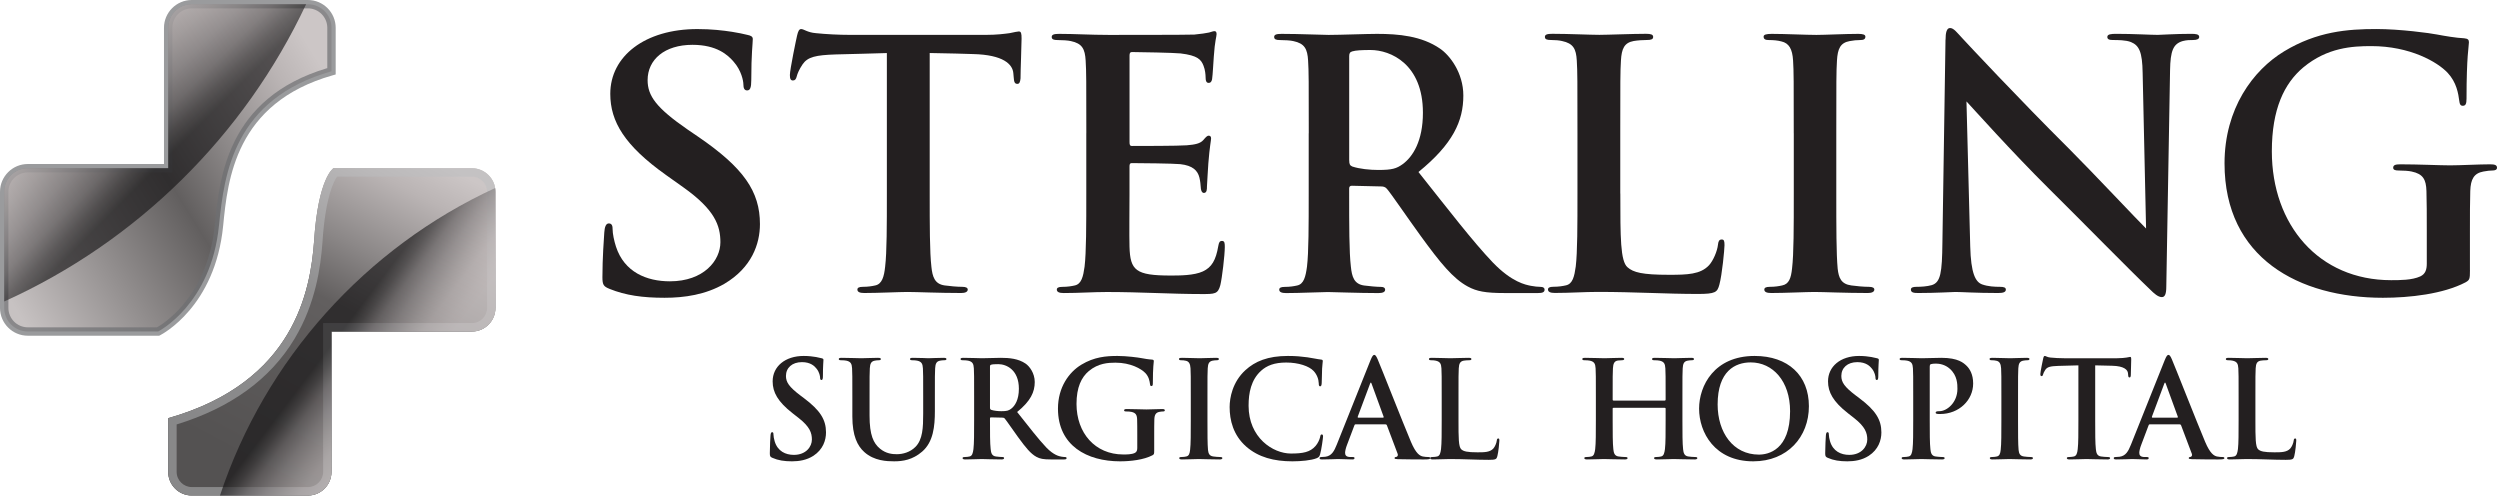 <svg width="744" height="148" viewBox="0 0 744 148" fill="none" xmlns="http://www.w3.org/2000/svg">
<g clip-path="url(#clip0_3482_8470)">
<path d="M181.41 85.969C179.61 85.259 179.28 84.749 179.28 82.499C179.28 76.889 179.73 70.769 179.84 69.139C179.95 67.609 180.29 66.489 181.19 66.489C182.2 66.489 182.31 67.409 182.31 68.219C182.31 69.549 182.76 71.689 183.32 73.419C185.79 80.969 192.41 83.719 199.36 83.719C209.46 83.719 214.39 77.499 214.39 72.089C214.39 67.089 212.71 62.399 203.39 55.769L198.23 52.099C185.89 43.329 181.62 36.189 181.62 27.929C181.62 16.709 191.94 8.649 207.54 8.649C211.8 8.649 215.17 9.059 217.86 9.469C219.77 9.779 221.23 10.079 222.46 10.389C223.47 10.589 224.03 10.899 224.03 11.609C224.03 12.939 223.58 15.889 223.58 23.849C223.58 26.089 223.24 26.909 222.35 26.909C221.56 26.909 221.23 26.299 221.23 25.069C221.23 24.149 220.67 20.989 218.31 18.339C216.63 16.399 213.37 13.339 206.08 13.339C197.78 13.339 192.73 17.729 192.73 23.849C192.73 28.539 195.31 32.109 204.62 38.539L207.76 40.679C221.34 49.959 226.16 56.999 226.16 66.689C226.16 72.609 223.69 79.649 215.61 84.439C210 87.699 203.72 88.619 197.77 88.619C191.26 88.619 186.21 87.909 181.39 85.969H181.41Z" fill="#231F20"/>
<path d="M276.68 57.609C276.68 66.989 276.68 75.049 277.19 79.439C277.5 82.299 278.11 84.539 281.17 84.949C282.6 85.149 284.84 85.359 286.37 85.359C287.49 85.359 288 85.669 288 86.179C288 86.889 287.18 87.199 286.06 87.199C279.33 87.199 272.9 86.889 270.05 86.889C267.7 86.889 261.28 87.199 257.2 87.199C255.87 87.199 255.16 86.889 255.16 86.179C255.16 85.669 255.57 85.359 256.79 85.359C258.32 85.359 259.54 85.159 260.46 84.949C262.5 84.539 263.11 82.299 263.42 79.339C263.93 75.059 263.93 66.999 263.93 57.609V15.789C260.05 15.889 253.73 16.099 248.73 16.199C242.81 16.399 240.37 16.909 238.84 19.159C237.82 20.689 237.31 21.909 237.11 22.729C236.91 23.549 236.6 23.949 235.99 23.949C235.28 23.949 235.07 23.439 235.07 22.319C235.07 20.689 237.01 11.409 237.21 10.589C237.52 9.259 237.82 8.649 238.43 8.649C239.25 8.649 240.27 9.669 242.82 9.869C245.78 10.179 249.65 10.379 253.02 10.379H293.41C296.67 10.379 298.92 10.069 300.45 9.869C301.98 9.559 302.8 9.359 303.2 9.359C303.91 9.359 304.02 9.969 304.02 11.499C304.02 13.639 303.71 20.679 303.71 23.329C303.61 24.349 303.4 24.959 302.79 24.959C301.97 24.959 301.77 24.449 301.67 22.919C301.67 22.609 301.57 22.099 301.57 21.799C301.37 19.149 298.61 16.289 289.53 16.089C286.88 15.989 282.7 15.889 276.68 15.779V57.599V57.609Z" fill="#231F20"/>
<path d="M323.29 39.66C323.29 24.16 323.29 21.299 323.09 18.04C322.89 14.569 322.07 12.94 318.7 12.229C317.88 12.03 316.15 11.919 314.72 11.919C313.6 11.919 312.99 11.72 312.99 10.999C312.99 10.28 313.7 10.079 315.23 10.079C319.92 10.079 324.61 10.389 329.92 10.389C333.18 10.389 353.48 10.389 355.42 10.29C357.36 10.089 358.99 9.88 359.81 9.68C360.32 9.58 360.93 9.27 361.44 9.27C361.95 9.27 362.05 9.68 362.05 10.19C362.05 10.899 361.54 12.13 361.23 16.82C361.13 17.84 360.92 22.329 360.72 23.549C360.62 24.059 360.41 24.669 359.7 24.669C358.99 24.669 358.78 24.059 358.78 22.829C358.78 22.419 358.68 20.79 358.17 19.57C357.46 17.73 356.44 16.509 351.34 15.899C349.61 15.7 338.9 15.489 336.86 15.489C336.35 15.489 336.15 15.8 336.15 16.509V42.319C336.15 43.029 336.25 43.44 336.86 43.44C339.1 43.44 350.83 43.44 353.18 43.239C355.63 43.039 357.16 42.73 358.08 41.709C358.79 40.889 359.2 40.38 359.71 40.38C360.12 40.38 360.42 40.58 360.42 41.2C360.42 41.819 360.01 43.44 359.6 48.65C359.5 50.69 359.19 54.77 359.19 55.48C359.19 56.3 359.19 57.419 358.27 57.419C357.56 57.419 357.35 56.3 357.35 55.789C357.25 54.77 357.25 54.16 356.94 52.83C356.43 50.789 355 49.26 351.23 48.849C349.29 48.65 339.19 48.539 336.75 48.539C336.24 48.539 336.14 48.95 336.14 49.559V57.62C336.14 61.09 336.04 70.469 336.14 73.43C336.34 80.469 337.98 81.999 348.38 81.999C351.03 81.999 355.32 81.999 357.97 80.779C360.62 79.559 361.85 77.409 362.56 73.23C362.76 72.109 362.97 71.7 363.68 71.7C364.5 71.7 364.5 72.519 364.5 73.54C364.5 75.889 363.68 82.82 363.17 84.859C362.46 87.51 361.54 87.51 357.66 87.51C348.58 87.51 339.6 86.9 329.4 86.9C325.32 86.9 321.14 87.21 316.55 87.21C315.22 87.21 314.51 86.9 314.51 86.189C314.51 85.68 314.92 85.37 316.14 85.37C317.67 85.37 318.89 85.169 319.81 84.96C321.85 84.549 322.36 82.309 322.77 79.35C323.28 75.07 323.28 67.01 323.28 57.62V39.669L323.29 39.66Z" fill="#231F20"/>
<path d="M389.49 39.66C389.49 24.16 389.49 21.3 389.29 18.04C389.09 14.57 388.27 12.94 384.9 12.23C384.08 12.03 382.35 11.92 380.92 11.92C379.8 11.92 379.19 11.72 379.19 11C379.19 10.28 379.9 10.08 381.43 10.08C386.84 10.08 393.26 10.39 395.4 10.39C398.87 10.39 406.62 10.08 409.78 10.08C416.21 10.08 423.04 10.69 428.55 14.47C431.41 16.41 435.49 21.61 435.49 28.44C435.49 35.99 432.43 42.82 422.13 51.19C431.21 62.61 438.25 71.8 444.27 78.12C449.98 84.04 454.06 84.75 455.59 85.06C456.71 85.26 457.63 85.37 458.45 85.37C459.27 85.37 459.67 85.68 459.67 86.19C459.67 87.01 458.96 87.21 457.73 87.21H447.73C442.02 87.21 439.47 86.7 436.82 85.27C432.43 82.92 428.56 78.13 422.84 70.27C418.76 64.66 414.07 57.72 412.74 56.19C412.23 55.58 411.62 55.48 410.9 55.48L402.33 55.28C401.82 55.28 401.51 55.48 401.51 56.1V57.53C401.51 67.02 401.51 75.07 402.02 79.36C402.33 82.32 402.94 84.56 406 84.97C407.53 85.17 409.77 85.38 411 85.38C411.82 85.38 412.22 85.69 412.22 86.2C412.22 86.91 411.51 87.22 410.18 87.22C404.26 87.22 396.72 86.91 395.19 86.91C393.25 86.91 386.83 87.22 382.74 87.22C381.41 87.22 380.7 86.91 380.7 86.2C380.7 85.69 381.11 85.38 382.33 85.38C383.86 85.38 385.08 85.18 386 84.97C388.04 84.56 388.55 82.32 388.96 79.36C389.47 75.08 389.47 67.02 389.47 57.63V39.68L389.49 39.66ZM401.53 47.72C401.53 48.84 401.73 49.25 402.45 49.56C404.59 50.27 407.65 50.58 410.2 50.58C414.28 50.58 415.61 50.17 417.44 48.85C420.5 46.61 423.46 41.91 423.46 33.55C423.46 19.07 413.87 14.88 407.85 14.88C405.3 14.88 403.46 14.98 402.44 15.29C401.73 15.49 401.52 15.9 401.52 16.72V47.73L401.53 47.72Z" fill="#231F20"/>
<path d="M482.211 57.61C482.211 70.67 482.211 77.7 484.351 79.54C486.081 81.07 488.741 81.78 496.691 81.78C502.101 81.78 506.071 81.68 508.621 78.92C509.841 77.59 511.071 74.74 511.271 72.8C511.371 71.88 511.581 71.27 512.391 71.27C513.101 71.27 513.211 71.78 513.211 73C513.211 74.12 512.501 81.77 511.681 84.73C511.071 86.97 510.561 87.48 505.251 87.48C495.871 87.48 486.481 86.87 475.571 86.87C471.491 86.87 467.311 87.18 462.721 87.18C461.391 87.18 460.681 86.87 460.681 86.16C460.681 85.65 461.091 85.34 462.311 85.34C463.841 85.34 465.061 85.14 465.981 84.93C468.021 84.52 468.531 82.28 468.941 79.32C469.451 75.04 469.451 66.98 469.451 57.59V39.64C469.451 24.14 469.451 21.28 469.251 18.02C469.051 14.55 468.231 12.92 464.861 12.21C464.041 12.01 462.821 11.9 461.491 11.9C460.371 11.9 459.761 11.7 459.761 10.98C459.761 10.26 460.471 10.06 462.001 10.06C466.791 10.06 473.221 10.37 475.971 10.37C478.421 10.37 485.861 10.06 489.841 10.06C491.271 10.06 491.981 10.26 491.981 10.98C491.981 11.7 491.371 11.9 490.141 11.9C489.021 11.9 487.391 12 486.161 12.21C483.411 12.72 482.591 14.45 482.391 18.02C482.191 21.28 482.191 24.14 482.191 39.64V57.59L482.211 57.61Z" fill="#231F20"/>
<path d="M533.821 39.66C533.821 24.16 533.821 21.3 533.621 18.04C533.421 14.57 532.401 12.84 530.151 12.33C529.031 12.02 527.701 11.92 526.481 11.92C525.461 11.92 524.851 11.72 524.851 10.9C524.851 10.29 525.671 10.08 527.301 10.08C531.181 10.08 537.601 10.39 540.561 10.39C543.111 10.39 549.131 10.08 553.001 10.08C554.331 10.08 555.141 10.28 555.141 10.9C555.141 11.72 554.531 11.92 553.511 11.92C552.491 11.92 551.671 12.02 550.451 12.23C547.701 12.74 546.881 14.47 546.681 18.04C546.481 21.3 546.481 24.16 546.481 39.66V57.61C546.481 67.5 546.481 75.56 546.891 79.95C547.201 82.7 547.911 84.54 550.971 84.95C552.401 85.15 554.641 85.36 556.171 85.36C557.291 85.36 557.801 85.67 557.801 86.18C557.801 86.89 556.981 87.2 555.861 87.2C549.131 87.2 542.701 86.89 539.951 86.89C537.601 86.89 531.181 87.2 527.101 87.2C525.771 87.2 525.061 86.89 525.061 86.18C525.061 85.67 525.471 85.36 526.691 85.36C528.221 85.36 529.441 85.16 530.361 84.95C532.401 84.54 533.011 82.81 533.321 79.85C533.831 75.57 533.831 67.51 533.831 57.61V39.66H533.821Z" fill="#231F20"/>
<path d="M579.001 11.81C579.001 9.77 579.311 8.34 580.331 8.34C581.451 8.34 582.371 9.67 584.101 11.5C585.321 12.83 600.831 29.45 615.721 44.24C622.661 51.18 636.941 66.37 638.671 68.01L637.651 21.7C637.551 15.48 636.631 13.54 634.181 12.52C632.651 11.91 630.201 11.91 628.771 11.91C627.551 11.91 627.141 11.6 627.141 10.99C627.141 10.17 628.261 10.07 629.791 10.07C635.091 10.07 639.991 10.38 642.131 10.38C643.251 10.38 647.131 10.07 652.131 10.07C653.461 10.07 654.481 10.17 654.481 10.99C654.481 11.6 653.871 11.91 652.641 11.91C651.621 11.91 650.801 11.91 649.581 12.22C646.721 13.04 645.911 15.18 645.811 20.89C645.401 42.41 645.101 63.73 644.691 85.26C644.691 87.5 644.281 88.42 643.361 88.42C642.241 88.42 641.011 87.3 639.891 86.18C633.461 80.06 620.411 66.7 609.801 56.19C598.681 45.17 587.051 32.12 585.221 30.18L586.341 73.33C586.541 81.29 587.871 83.94 589.911 84.65C591.641 85.26 593.581 85.36 595.211 85.36C596.331 85.36 596.941 85.56 596.941 86.18C596.941 87 596.021 87.2 594.591 87.2C587.961 87.2 583.881 86.89 581.941 86.89C581.021 86.89 576.231 87.2 570.921 87.2C569.591 87.2 568.681 87.1 568.681 86.18C568.681 85.57 569.291 85.36 570.311 85.36C571.641 85.36 573.471 85.26 574.901 84.85C577.551 84.03 577.961 81.08 578.061 72.2C578.371 50.58 578.771 25.38 578.981 11.81H579.001Z" fill="#231F20"/>
<path d="M735.06 80.36C735.06 83.11 734.96 83.32 733.73 84.03C727.1 87.5 717.101 88.62 709.151 88.62C684.161 88.62 662.021 76.79 662.021 48.63C662.021 32.31 670.491 20.88 679.771 15.27C689.561 9.35 698.641 8.64 707.211 8.64C714.251 8.64 723.22 9.86 725.26 10.27C727.4 10.68 730.97 11.29 733.32 11.39C734.54 11.49 734.75 11.9 734.75 12.61C734.75 13.73 734.04 16.59 734.04 29.34C734.04 30.97 733.73 31.48 732.92 31.48C732.21 31.48 732.001 30.97 731.901 30.15C731.591 27.8 731.08 24.54 728.43 21.68C725.37 18.42 717.21 13.72 705.68 13.72C700.07 13.72 692.62 14.13 685.48 20.04C679.77 24.83 676.1 32.48 676.1 45.03C676.1 66.96 690.08 83.38 711.6 83.38C714.25 83.38 717.821 83.38 720.271 82.26C721.801 81.55 722.211 80.22 722.211 78.49V68.9C722.211 63.8 722.21 59.92 722.11 56.86C722.01 53.39 721.09 51.76 717.72 51.05C716.9 50.85 715.17 50.74 713.74 50.74C712.82 50.74 712.211 50.54 712.211 49.92C712.211 49.1 712.92 48.9 714.35 48.9C719.65 48.9 726.081 49.21 729.141 49.21C732.201 49.21 737.71 48.9 741.07 48.9C742.4 48.9 743.11 49.1 743.11 49.92C743.11 50.53 742.501 50.74 741.781 50.74C740.961 50.74 740.251 50.84 739.031 51.05C736.281 51.56 735.261 53.29 735.151 56.86C735.051 59.92 735.05 64 735.05 69.1V80.32L735.06 80.36Z" fill="#231F20"/>
<path d="M229.86 136.251C229.22 135.971 229.1 135.771 229.1 134.891C229.1 132.691 229.26 130.291 229.3 129.651C229.34 129.051 229.46 128.611 229.78 128.611C230.14 128.611 230.18 128.971 230.18 129.291C230.18 129.811 230.34 130.651 230.54 131.331C231.42 134.291 233.78 135.371 236.26 135.371C239.86 135.371 241.62 132.931 241.62 130.811C241.62 128.851 241.02 127.011 237.7 124.411L235.86 122.971C231.46 119.531 229.94 116.731 229.94 113.491C229.94 109.091 233.62 105.931 239.18 105.931C240.7 105.931 241.9 106.091 242.86 106.251C243.54 106.371 244.06 106.491 244.5 106.611C244.86 106.691 245.06 106.811 245.06 107.091C245.06 107.611 244.9 108.771 244.9 111.891C244.9 112.771 244.78 113.091 244.46 113.091C244.18 113.091 244.06 112.851 244.06 112.371C244.06 112.011 243.86 110.771 243.02 109.731C242.42 108.971 241.26 107.771 238.66 107.771C235.7 107.771 233.9 109.491 233.9 111.891C233.9 113.731 234.82 115.131 238.14 117.651L239.26 118.491C244.1 122.131 245.82 124.891 245.82 128.691C245.82 131.011 244.94 133.771 242.06 135.651C240.06 136.931 237.82 137.291 235.7 137.291C233.38 137.291 231.58 137.011 229.86 136.251Z" fill="#231F20"/>
<path d="M258.779 123.69C258.779 129.49 259.939 131.93 261.899 133.53C263.699 135.01 265.539 135.17 266.899 135.17C268.659 135.17 270.819 134.61 272.419 133.01C274.619 130.81 274.739 127.21 274.739 123.09V118.09C274.739 112.01 274.739 110.89 274.659 109.61C274.579 108.25 274.259 107.61 272.939 107.33C272.619 107.25 271.939 107.21 271.499 107.21C271.059 107.21 270.819 107.13 270.819 106.85C270.819 106.57 271.099 106.49 271.659 106.49C273.699 106.49 276.219 106.61 276.259 106.61C276.739 106.61 279.259 106.49 280.819 106.49C281.379 106.49 281.659 106.57 281.659 106.85C281.659 107.13 281.419 107.21 280.939 107.21C280.499 107.21 280.259 107.25 279.779 107.33C278.699 107.53 278.379 108.21 278.299 109.61C278.219 110.89 278.219 112.01 278.219 118.09V122.37C278.219 126.81 277.779 131.53 274.419 134.41C271.579 136.85 268.699 137.29 266.099 137.29C263.979 137.29 260.139 137.17 257.219 134.53C255.179 132.69 253.659 129.73 253.659 123.93V118.09C253.659 112.01 253.659 110.89 253.579 109.61C253.499 108.25 253.179 107.61 251.859 107.33C251.539 107.25 250.859 107.21 250.299 107.21C249.859 107.21 249.619 107.13 249.619 106.85C249.619 106.57 249.899 106.49 250.499 106.49C252.619 106.49 255.139 106.61 256.339 106.61C257.299 106.61 259.819 106.49 261.259 106.49C261.859 106.49 262.139 106.57 262.139 106.85C262.139 107.13 261.899 107.21 261.499 107.21C261.059 107.21 260.819 107.25 260.339 107.33C259.259 107.53 258.939 108.21 258.859 109.61C258.779 110.89 258.779 112.01 258.779 118.09V123.69Z" fill="#231F20"/>
<path d="M289.899 118.09C289.899 112.01 289.899 110.89 289.819 109.61C289.739 108.25 289.419 107.61 288.099 107.33C287.779 107.25 287.099 107.21 286.539 107.21C286.099 107.21 285.859 107.13 285.859 106.85C285.859 106.57 286.139 106.49 286.739 106.49C288.859 106.49 291.379 106.61 292.219 106.61C293.579 106.61 296.619 106.49 297.859 106.49C300.379 106.49 303.059 106.73 305.219 108.21C306.339 108.97 307.939 111.01 307.939 113.69C307.939 116.65 306.739 119.33 302.699 122.61C306.259 127.09 309.019 130.69 311.379 133.17C313.619 135.49 315.219 135.77 315.819 135.89C316.259 135.97 316.619 136.01 316.939 136.01C317.259 136.01 317.419 136.13 317.419 136.33C317.419 136.65 317.139 136.73 316.659 136.73H312.739C310.499 136.73 309.499 136.53 308.459 135.97C306.739 135.05 305.219 133.17 302.979 130.09C301.379 127.89 299.539 125.17 299.019 124.57C298.819 124.33 298.579 124.29 298.299 124.29L294.939 124.21C294.739 124.21 294.619 124.29 294.619 124.53V125.09C294.619 128.81 294.619 131.97 294.819 133.65C294.939 134.81 295.179 135.69 296.379 135.85C296.979 135.93 297.859 136.01 298.339 136.01C298.659 136.01 298.819 136.13 298.819 136.33C298.819 136.61 298.539 136.73 298.019 136.73C295.699 136.73 292.739 136.61 292.139 136.61C291.379 136.61 288.859 136.73 287.259 136.73C286.739 136.73 286.459 136.61 286.459 136.33C286.459 136.13 286.619 136.01 287.099 136.01C287.699 136.01 288.179 135.93 288.539 135.85C289.339 135.69 289.539 134.81 289.699 133.65C289.899 131.97 289.899 128.81 289.899 125.13V118.09ZM294.619 121.25C294.619 121.69 294.699 121.85 294.979 121.97C295.819 122.25 297.019 122.37 298.019 122.37C299.619 122.37 300.139 122.21 300.859 121.69C302.059 120.81 303.219 118.97 303.219 115.69C303.219 110.01 299.459 108.37 297.099 108.37C296.099 108.37 295.379 108.41 294.979 108.53C294.699 108.61 294.619 108.77 294.619 109.09V121.25Z" fill="#231F20"/>
<path d="M343.49 134.051C343.49 135.131 343.45 135.211 342.97 135.491C340.37 136.851 336.45 137.291 333.33 137.291C323.53 137.291 314.85 132.651 314.85 121.611C314.85 115.211 318.17 110.731 321.81 108.531C325.65 106.211 329.21 105.931 332.57 105.931C335.33 105.931 338.85 106.411 339.65 106.571C340.49 106.731 341.89 106.971 342.81 107.011C343.29 107.051 343.37 107.211 343.37 107.491C343.37 107.931 343.09 109.051 343.09 114.051C343.09 114.691 342.97 114.891 342.65 114.891C342.37 114.891 342.29 114.691 342.25 114.371C342.13 113.451 341.93 112.171 340.89 111.051C339.69 109.771 336.49 107.931 331.97 107.931C329.77 107.931 326.85 108.091 324.05 110.411C321.81 112.291 320.37 115.291 320.37 120.211C320.37 128.811 325.85 135.251 334.29 135.251C335.33 135.251 336.73 135.251 337.69 134.811C338.29 134.531 338.45 134.011 338.45 133.331V129.571C338.45 127.571 338.45 126.051 338.41 124.851C338.37 123.491 338.01 122.851 336.69 122.571C336.37 122.491 335.69 122.451 335.13 122.451C334.77 122.451 334.53 122.371 334.53 122.131C334.53 121.811 334.81 121.731 335.37 121.731C337.45 121.731 339.97 121.851 341.17 121.851C342.37 121.851 344.53 121.731 345.85 121.731C346.37 121.731 346.65 121.811 346.65 122.131C346.65 122.371 346.41 122.451 346.13 122.451C345.81 122.451 345.53 122.491 345.05 122.571C343.97 122.771 343.57 123.451 343.53 124.851C343.49 126.051 343.49 127.651 343.49 129.651V134.051Z" fill="#231F20"/>
<path d="M354.379 118.09C354.379 112.01 354.379 110.89 354.299 109.61C354.219 108.25 353.819 107.57 352.939 107.37C352.499 107.25 351.979 107.21 351.499 107.21C351.099 107.21 350.859 107.13 350.859 106.81C350.859 106.57 351.179 106.49 351.819 106.49C353.339 106.49 355.859 106.61 357.019 106.61C358.019 106.61 360.379 106.49 361.899 106.49C362.419 106.49 362.739 106.57 362.739 106.81C362.739 107.13 362.499 107.21 362.099 107.21C361.699 107.21 361.379 107.25 360.899 107.33C359.819 107.53 359.499 108.21 359.419 109.61C359.339 110.89 359.339 112.01 359.339 118.09V125.13C359.339 129.01 359.339 132.17 359.499 133.89C359.619 134.97 359.899 135.69 361.099 135.85C361.659 135.93 362.539 136.01 363.139 136.01C363.579 136.01 363.779 136.13 363.779 136.33C363.779 136.61 363.459 136.73 363.019 136.73C360.379 136.73 357.859 136.61 356.779 136.61C355.859 136.61 353.339 136.73 351.739 136.73C351.219 136.73 350.939 136.61 350.939 136.33C350.939 136.13 351.099 136.01 351.579 136.01C352.179 136.01 352.659 135.93 353.019 135.85C353.819 135.69 354.059 135.01 354.179 133.85C354.379 132.17 354.379 129.01 354.379 125.13V118.09Z" fill="#231F20"/>
<path d="M370.899 132.931C366.979 129.491 365.939 125.011 365.939 121.131C365.939 118.411 366.779 113.691 370.619 110.171C373.499 107.531 377.299 105.931 383.259 105.931C385.739 105.931 387.219 106.091 389.059 106.331C390.579 106.531 391.979 106.891 393.179 107.011C393.619 107.051 393.659 107.251 393.659 107.491C393.659 107.811 393.539 108.291 393.459 109.691C393.379 111.011 393.419 113.211 393.339 114.011C393.299 114.611 393.219 114.971 392.859 114.971C392.539 114.971 392.459 114.611 392.459 114.051C392.419 112.811 391.899 111.411 390.899 110.371C389.579 108.971 386.459 107.891 382.779 107.891C379.299 107.891 377.019 108.771 375.259 110.371C372.339 113.051 371.579 116.851 371.579 120.731C371.579 130.251 378.819 134.971 384.179 134.971C387.739 134.971 389.899 134.571 391.499 132.731C392.179 131.971 392.699 130.811 392.859 130.091C392.979 129.451 393.059 129.291 393.379 129.291C393.659 129.291 393.739 129.571 393.739 129.891C393.739 130.371 393.259 133.851 392.859 135.211C392.659 135.891 392.499 136.091 391.819 136.371C390.219 137.011 387.179 137.291 384.619 137.291C379.139 137.291 374.539 136.091 370.899 132.931Z" fill="#231F20"/>
<path d="M403.419 126.29C403.219 126.29 403.139 126.37 403.059 126.61L400.899 132.33C400.499 133.33 400.299 134.29 400.299 134.77C400.299 135.49 400.659 136.01 401.899 136.01H402.499C402.979 136.01 403.099 136.09 403.099 136.33C403.099 136.65 402.859 136.73 402.419 136.73C401.139 136.73 399.419 136.61 398.179 136.61C397.739 136.61 395.539 136.73 393.459 136.73C392.939 136.73 392.699 136.65 392.699 136.33C392.699 136.09 392.939 136.01 393.259 136.01C393.619 136.01 394.099 135.97 394.419 135.93C396.259 135.69 397.019 134.33 397.819 132.33L407.859 107.21C408.339 106.05 408.619 105.61 408.979 105.61C409.299 105.61 409.579 105.97 409.979 106.89C410.939 109.09 417.339 125.41 419.899 131.49C421.419 135.09 422.579 135.65 423.419 135.85C424.019 135.97 424.619 136.01 425.099 136.01C425.419 136.01 425.619 136.09 425.619 136.33C425.619 136.65 425.259 136.73 423.779 136.73C422.299 136.73 419.139 136.73 415.939 136.65C415.219 136.61 415.019 136.57 415.019 136.33C415.019 136.13 415.179 136.01 415.579 135.97C415.859 135.89 416.139 135.53 415.939 135.05L412.739 126.57C412.659 126.37 412.539 126.29 412.339 126.29H403.419ZM411.579 124.29C411.779 124.29 411.819 124.17 411.779 124.05L408.179 114.17C408.059 113.81 407.899 113.69 407.739 114.17L404.059 124.01C404.019 124.17 404.059 124.29 404.219 124.29H411.579Z" fill="#231F20"/>
<path d="M434.05 125.13C434.05 130.25 434.05 133.01 434.89 133.73C435.57 134.33 436.61 134.61 439.73 134.61C441.85 134.61 443.41 134.57 444.41 133.49C444.89 132.97 445.37 131.85 445.45 131.09C445.49 130.73 445.57 130.49 445.89 130.49C446.17 130.49 446.21 130.69 446.21 131.17C446.21 131.61 445.93 134.61 445.61 135.77C445.37 136.65 445.17 136.85 443.09 136.85C439.41 136.85 435.73 136.61 431.45 136.61C429.85 136.61 428.21 136.73 426.41 136.73C425.89 136.73 425.61 136.61 425.61 136.33C425.61 136.13 425.77 136.01 426.25 136.01C426.85 136.01 427.33 135.93 427.69 135.85C428.49 135.69 428.69 134.81 428.85 133.65C429.05 131.97 429.05 128.81 429.05 125.13V118.09C429.05 112.01 429.05 110.89 428.97 109.61C428.89 108.25 428.57 107.61 427.25 107.33C426.93 107.25 426.45 107.21 425.93 107.21C425.49 107.21 425.25 107.13 425.25 106.85C425.25 106.57 425.53 106.49 426.13 106.49C428.01 106.49 430.53 106.61 431.61 106.61C432.57 106.61 435.49 106.49 437.05 106.49C437.61 106.49 437.89 106.57 437.89 106.85C437.89 107.13 437.65 107.21 437.17 107.21C436.73 107.21 436.09 107.25 435.61 107.33C434.53 107.53 434.21 108.21 434.13 109.61C434.05 110.89 434.05 112.01 434.05 118.09V125.13Z" fill="#231F20"/>
<path d="M495.45 119.21C495.57 119.21 495.69 119.13 495.69 118.93V118.09C495.69 112.01 495.69 110.89 495.61 109.61C495.53 108.25 495.21 107.61 493.89 107.33C493.57 107.25 492.89 107.21 492.33 107.21C491.89 107.21 491.65 107.13 491.65 106.85C491.65 106.57 491.93 106.49 492.49 106.49C494.65 106.49 497.17 106.61 498.25 106.61C499.21 106.61 501.73 106.49 503.29 106.49C503.85 106.49 504.13 106.57 504.13 106.85C504.13 107.13 503.89 107.21 503.41 107.21C503.09 107.21 502.73 107.25 502.25 107.33C501.17 107.53 500.85 108.21 500.77 109.61C500.69 110.89 500.69 112.01 500.69 118.09V125.13C500.69 128.81 500.69 131.97 500.89 133.69C501.01 134.81 501.25 135.69 502.45 135.85C503.01 135.93 503.89 136.01 504.49 136.01C504.93 136.01 505.13 136.13 505.13 136.33C505.13 136.61 504.81 136.73 504.33 136.73C501.73 136.73 499.21 136.61 498.09 136.61C497.17 136.61 494.65 136.73 493.09 136.73C492.53 136.73 492.25 136.61 492.25 136.33C492.25 136.13 492.41 136.01 492.89 136.01C493.49 136.01 493.97 135.93 494.33 135.85C495.13 135.69 495.33 134.81 495.49 133.65C495.69 131.97 495.69 128.81 495.69 125.13V121.61C495.69 121.45 495.57 121.37 495.45 121.37H480.17C480.05 121.37 479.93 121.41 479.93 121.61V125.13C479.93 128.81 479.93 131.97 480.13 133.69C480.25 134.81 480.49 135.69 481.69 135.85C482.25 135.93 483.13 136.01 483.73 136.01C484.17 136.01 484.37 136.13 484.37 136.33C484.37 136.61 484.05 136.73 483.57 136.73C480.97 136.73 478.45 136.61 477.33 136.61C476.41 136.61 473.89 136.73 472.29 136.73C471.77 136.73 471.49 136.61 471.49 136.33C471.49 136.13 471.65 136.01 472.13 136.01C472.73 136.01 473.21 135.93 473.57 135.85C474.37 135.69 474.57 134.81 474.73 133.65C474.93 131.97 474.93 128.81 474.93 125.13V118.09C474.93 112.01 474.93 110.89 474.85 109.61C474.77 108.25 474.45 107.61 473.13 107.33C472.81 107.25 472.13 107.21 471.57 107.21C471.13 107.21 470.89 107.13 470.89 106.85C470.89 106.57 471.17 106.49 471.73 106.49C473.89 106.49 476.41 106.61 477.49 106.61C478.45 106.61 480.97 106.49 482.53 106.49C483.09 106.49 483.37 106.57 483.37 106.85C483.37 107.13 483.01 107.21 482.65 107.21C482.33 107.21 481.81 107.25 481.49 107.29C480.41 107.45 480.09 108.21 480.01 109.61C479.93 110.89 479.93 112.01 479.93 118.09V118.93C479.93 119.13 480.05 119.21 480.17 119.21H495.45Z" fill="#231F20"/>
<path d="M505.649 121.611C505.649 114.771 510.169 105.931 522.169 105.931C532.129 105.931 538.329 111.731 538.329 120.891C538.329 130.051 531.929 137.291 521.769 137.291C510.289 137.291 505.649 128.691 505.649 121.611ZM532.729 122.371C532.729 113.411 527.569 107.851 521.009 107.851C516.409 107.851 511.169 110.411 511.169 120.371C511.169 128.691 515.769 135.291 523.449 135.291C526.249 135.291 532.729 133.931 532.729 122.371Z" fill="#231F20"/>
<path d="M543.94 136.251C543.3 135.971 543.18 135.771 543.18 134.891C543.18 132.691 543.34 130.291 543.38 129.651C543.42 129.051 543.54 128.611 543.86 128.611C544.22 128.611 544.26 128.971 544.26 129.291C544.26 129.811 544.42 130.651 544.62 131.331C545.5 134.291 547.86 135.371 550.34 135.371C553.94 135.371 555.7 132.931 555.7 130.811C555.7 128.851 555.1 127.011 551.78 124.411L549.94 122.971C545.54 119.531 544.02 116.731 544.02 113.491C544.02 109.091 547.7 105.931 553.26 105.931C554.78 105.931 555.98 106.091 556.94 106.251C557.62 106.371 558.14 106.491 558.58 106.611C558.94 106.691 559.14 106.811 559.14 107.091C559.14 107.611 558.98 108.771 558.98 111.891C558.98 112.771 558.86 113.091 558.54 113.091C558.26 113.091 558.14 112.851 558.14 112.371C558.14 112.011 557.94 110.771 557.1 109.731C556.5 108.971 555.34 107.771 552.74 107.771C549.78 107.771 547.98 109.491 547.98 111.891C547.98 113.731 548.9 115.131 552.22 117.651L553.34 118.491C558.18 122.131 559.9 124.891 559.9 128.691C559.9 131.011 559.02 133.771 556.14 135.651C554.14 136.931 551.9 137.291 549.78 137.291C547.46 137.291 545.66 137.011 543.94 136.251Z" fill="#231F20"/>
<path d="M569.37 118.09C569.37 112.01 569.37 110.89 569.29 109.61C569.21 108.25 568.89 107.61 567.57 107.33C567.25 107.25 566.57 107.21 566.01 107.21C565.57 107.21 565.33 107.13 565.33 106.85C565.33 106.57 565.61 106.49 566.21 106.49C568.33 106.49 570.85 106.61 571.97 106.61C573.61 106.61 575.93 106.49 577.77 106.49C582.77 106.49 584.37 108.01 585.29 108.89C586.17 109.77 587.21 111.37 587.21 114.13C587.21 119.05 583.05 123.21 577.37 123.21C577.17 123.21 576.73 123.21 576.53 123.17C576.33 123.13 576.05 123.09 576.05 122.81C576.05 122.49 576.33 122.37 577.17 122.37C579.41 122.37 582.53 119.81 582.53 115.73C582.53 114.41 582.53 111.77 580.29 109.77C578.85 108.45 577.09 108.21 576.17 108.21C575.57 108.21 574.97 108.25 574.61 108.37C574.41 108.45 574.29 108.69 574.29 109.13V125.13C574.29 128.81 574.29 131.97 574.49 133.69C574.61 134.81 574.85 135.69 576.05 135.85C576.61 135.93 577.49 136.01 578.09 136.01C578.53 136.01 578.73 136.13 578.73 136.33C578.73 136.61 578.41 136.73 577.97 136.73C575.33 136.73 572.81 136.61 571.77 136.61C570.85 136.61 568.33 136.73 566.73 136.73C566.21 136.73 565.93 136.61 565.93 136.33C565.93 136.13 566.09 136.01 566.57 136.01C567.17 136.01 567.65 135.93 568.01 135.85C568.81 135.69 569.01 134.81 569.17 133.65C569.37 131.97 569.37 128.81 569.37 125.13V118.09Z" fill="#231F20"/>
<path d="M595.61 118.09C595.61 112.01 595.61 110.89 595.53 109.61C595.45 108.25 595.05 107.57 594.17 107.37C593.73 107.25 593.21 107.21 592.73 107.21C592.33 107.21 592.09 107.13 592.09 106.81C592.09 106.57 592.41 106.49 593.05 106.49C594.57 106.49 597.09 106.61 598.25 106.61C599.25 106.61 601.61 106.49 603.13 106.49C603.65 106.49 603.97 106.57 603.97 106.81C603.97 107.13 603.73 107.21 603.33 107.21C602.93 107.21 602.61 107.25 602.13 107.33C601.05 107.53 600.73 108.21 600.65 109.61C600.57 110.89 600.57 112.01 600.57 118.09V125.13C600.57 129.01 600.57 132.17 600.73 133.89C600.85 134.97 601.13 135.69 602.33 135.85C602.89 135.93 603.77 136.01 604.37 136.01C604.81 136.01 605.01 136.13 605.01 136.33C605.01 136.61 604.69 136.73 604.25 136.73C601.61 136.73 599.09 136.61 598.01 136.61C597.09 136.61 594.57 136.73 592.97 136.73C592.45 136.73 592.17 136.61 592.17 136.33C592.17 136.13 592.33 136.01 592.81 136.01C593.41 136.01 593.89 135.93 594.25 135.85C595.05 135.69 595.29 135.01 595.41 133.85C595.61 132.17 595.61 129.01 595.61 125.13V118.09Z" fill="#231F20"/>
<path d="M623.53 125.131C623.53 128.811 623.53 131.971 623.73 133.691C623.85 134.811 624.09 135.691 625.29 135.851C625.85 135.931 626.73 136.011 627.33 136.011C627.77 136.011 627.97 136.131 627.97 136.331C627.97 136.611 627.65 136.731 627.21 136.731C624.57 136.731 622.05 136.611 620.93 136.611C620.01 136.611 617.49 136.731 615.89 136.731C615.37 136.731 615.09 136.611 615.09 136.331C615.09 136.131 615.25 136.011 615.73 136.011C616.33 136.011 616.81 135.931 617.17 135.851C617.97 135.691 618.21 134.811 618.33 133.651C618.53 131.971 618.53 128.811 618.53 125.131V108.731C617.01 108.771 614.53 108.851 612.57 108.891C610.25 108.971 609.29 109.171 608.69 110.051C608.29 110.651 608.09 111.131 608.01 111.451C607.93 111.771 607.81 111.931 607.57 111.931C607.29 111.931 607.21 111.731 607.21 111.291C607.21 110.651 607.97 107.011 608.05 106.691C608.17 106.171 608.29 105.931 608.53 105.931C608.85 105.931 609.25 106.331 610.25 106.411C611.41 106.531 612.93 106.611 614.25 106.611H630.09C631.37 106.611 632.25 106.491 632.85 106.411C633.45 106.291 633.77 106.211 633.93 106.211C634.21 106.211 634.25 106.451 634.25 107.051C634.25 107.891 634.13 110.651 634.13 111.691C634.09 112.091 634.01 112.331 633.77 112.331C633.45 112.331 633.37 112.131 633.33 111.531C633.33 111.411 633.29 111.211 633.29 111.091C633.21 110.051 632.13 108.931 628.57 108.851C627.53 108.811 625.89 108.771 623.53 108.731V125.131Z" fill="#231F20"/>
<path d="M639.77 126.29C639.57 126.29 639.49 126.37 639.41 126.61L637.25 132.33C636.85 133.33 636.65 134.29 636.65 134.77C636.65 135.49 637.01 136.01 638.25 136.01H638.85C639.33 136.01 639.45 136.09 639.45 136.33C639.45 136.65 639.21 136.73 638.77 136.73C637.49 136.73 635.77 136.61 634.53 136.61C634.09 136.61 631.89 136.73 629.81 136.73C629.29 136.73 629.05 136.65 629.05 136.33C629.05 136.09 629.29 136.01 629.61 136.01C629.97 136.01 630.45 135.97 630.77 135.93C632.61 135.69 633.37 134.33 634.17 132.33L644.21 107.21C644.69 106.05 644.97 105.61 645.33 105.61C645.65 105.61 645.93 105.97 646.33 106.89C647.29 109.09 653.69 125.41 656.25 131.49C657.77 135.09 658.93 135.65 659.77 135.85C660.37 135.97 660.97 136.01 661.45 136.01C661.77 136.01 661.97 136.09 661.97 136.33C661.97 136.65 661.61 136.73 660.13 136.73C658.65 136.73 655.49 136.73 652.29 136.65C651.57 136.61 651.37 136.57 651.37 136.33C651.37 136.13 651.53 136.01 651.93 135.97C652.21 135.89 652.49 135.53 652.29 135.05L649.09 126.57C649.01 126.37 648.89 126.29 648.69 126.29H639.77ZM647.93 124.29C648.13 124.29 648.17 124.17 648.13 124.05L644.53 114.17C644.41 113.81 644.25 113.69 644.09 114.17L640.41 124.01C640.37 124.17 640.41 124.29 640.57 124.29H647.93Z" fill="#231F20"/>
<path d="M671.209 125.13C671.209 130.25 671.209 133.01 672.049 133.73C672.729 134.33 673.769 134.61 676.889 134.61C679.009 134.61 680.569 134.57 681.569 133.49C682.049 132.97 682.529 131.85 682.609 131.09C682.649 130.73 682.729 130.49 683.049 130.49C683.329 130.49 683.369 130.69 683.369 131.17C683.369 131.61 683.089 134.61 682.769 135.77C682.529 136.65 682.329 136.85 680.249 136.85C676.569 136.85 672.889 136.61 668.609 136.61C667.009 136.61 665.369 136.73 663.569 136.73C663.049 136.73 662.769 136.61 662.769 136.33C662.769 136.13 662.929 136.01 663.409 136.01C664.009 136.01 664.489 135.93 664.849 135.85C665.649 135.69 665.849 134.81 666.009 133.65C666.209 131.97 666.209 128.81 666.209 125.13V118.09C666.209 112.01 666.209 110.89 666.129 109.61C666.049 108.25 665.729 107.61 664.409 107.33C664.089 107.25 663.609 107.21 663.089 107.21C662.649 107.21 662.409 107.13 662.409 106.85C662.409 106.57 662.689 106.49 663.289 106.49C665.169 106.49 667.689 106.61 668.769 106.61C669.729 106.61 672.649 106.49 674.209 106.49C674.769 106.49 675.049 106.57 675.049 106.85C675.049 107.13 674.809 107.21 674.329 107.21C673.889 107.21 673.249 107.25 672.769 107.33C671.689 107.53 671.369 108.21 671.289 109.61C671.209 110.89 671.209 112.01 671.209 118.09V125.13Z" fill="#231F20"/>
<path d="M65.18 67.08C66.71 51.49 69.71 29.42 98.66 21.21V8.28C98.66 4.4 95.51 1.26 91.64 1.26H57.09C53.21 1.26 50.07 4.41 50.07 8.28V50.06H8.27C4.39 50.06 1.25 53.21 1.25 57.08V91.63C1.25 95.51 4.4 98.65 8.27 98.65H47.06C47.06 98.65 62.86 90.68 65.17 67.07L65.18 67.08Z" fill="url(#paint0_linear_3482_8470)"/>
<g opacity="0.69">
<path d="M47.37 99.91H8.27C3.71 99.91 0 96.2 0 91.64V57.08C0 52.52 3.71 48.81 8.27 48.81H48.8V8.28C48.8 3.72 52.51 0 57.07 0H91.63C96.19 0 99.9 3.71 99.9 8.28V22.16L98.99 22.42C70 30.64 67.76 53.53 66.41 67.21C64.05 91.23 48.29 99.45 47.61 99.79L47.34 99.92L47.37 99.91ZM8.27 51.31C5.09 51.31 2.5 53.9 2.5 57.08V91.64C2.5 94.82 5.09 97.41 8.27 97.41H46.74C47.64 96.89 50.93 94.86 54.38 90.81C58.1 86.44 62.77 78.76 63.93 66.95C65.32 52.78 67.64 29.16 97.4 20.27V8.27C97.4 5.09 94.81 2.49 91.63 2.49H57.07C53.89 2.49 51.3 5.08 51.3 8.27V51.3H8.27V51.31Z" fill="#6D6E71"/>
</g>
<path d="M140.44 50.06H99.25C99.25 50.06 94.67 52.8 93.46 71.91C92.39 86.22 87.77 113.76 50.05 124.45V140.44C50.05 144.32 53.2 147.46 57.07 147.46H91.62C95.5 147.46 98.64 144.31 98.64 140.44V98.66H140.42C144.3 98.66 147.44 95.51 147.44 91.64V57.09C147.44 53.21 144.29 50.07 140.42 50.07L140.44 50.06Z" fill="url(#paint1_linear_3482_8470)"/>
<path d="M140.44 50.06H99.25C99.25 50.06 94.67 52.8 93.46 71.91C92.39 86.22 87.77 113.76 50.05 124.45V140.44C50.05 144.32 53.2 147.46 57.07 147.46H91.62C95.5 147.46 98.64 144.31 98.64 140.44V98.66H140.42C144.3 98.66 147.44 95.51 147.44 91.64V57.09C147.44 53.21 144.29 50.07 140.42 50.07L140.44 50.06Z" fill="url(#paint2_linear_3482_8470)"/>
<path opacity="0.5" d="M140.44 52.56C142.94 52.56 144.96 54.59 144.96 57.08V91.63C144.96 94.12 142.93 96.15 140.44 96.15H96.16V140.43C96.16 142.92 94.13 144.95 91.64 144.95H57.09C54.6 144.95 52.57 142.92 52.57 140.43V126.31C68.66 121.38 80.46 112.81 87.66 100.81C93.97 90.28 95.43 79.37 95.97 72.06C96.82 58.66 99.35 53.91 100.33 52.55H140.45M140.45 50.05H99.26C99.26 50.05 94.68 52.79 93.47 71.9C92.4 86.21 87.78 113.75 50.06 124.44V140.43C50.06 144.31 53.21 147.45 57.08 147.45H91.63C95.51 147.45 98.65 144.3 98.65 140.43V98.65H140.43C144.31 98.65 147.45 95.5 147.45 91.63V57.08C147.45 53.2 144.3 50.06 140.43 50.06L140.45 50.05Z" fill="#BCBEC0"/>
<path opacity="0.63" d="M65.47 147.47H91.64C95.52 147.47 98.66 144.32 98.66 140.45V98.67H140.44C144.32 98.67 147.46 95.52 147.46 91.65V57.1C147.46 56.71 147.42 56.33 147.36 55.96C108.86 73.7 78.93 106.84 65.46 147.48L65.47 147.47Z" fill="url(#paint3_linear_3482_8470)"/>
<path opacity="0.63" d="M91.1 1.25H57.08C53.2 1.25 50.06 4.4 50.06 8.27V50.05H8.27C4.39 50.05 1.25 53.2 1.25 57.07V89.72C40.73 71.92 72.7 40.4 91.1 1.25Z" fill="url(#paint4_linear_3482_8470)"/>
</g>
<defs>
<linearGradient id="paint0_linear_3482_8470" x1="-1.29" y1="82.48" x2="96.83" y2="21.57" gradientUnits="userSpaceOnUse">
<stop stop-color="#C7C2C2"/>
<stop offset="0.51" stop-color="#625F5F"/>
<stop offset="0.68" stop-color="#8B8787"/>
<stop offset="0.89" stop-color="#BAB4B4"/>
<stop offset="1" stop-color="#CCC6C6"/>
</linearGradient>
<linearGradient id="paint1_linear_3482_8470" x1="81.37" y1="141.59" x2="130.93" y2="48.52" gradientUnits="userSpaceOnUse">
<stop stop-color="#545252"/>
<stop offset="0.51" stop-color="#625F5F"/>
<stop offset="0.68" stop-color="#8B8787"/>
<stop offset="0.89" stop-color="#BAB4B4"/>
<stop offset="1" stop-color="#CCC6C6"/>
</linearGradient>
<linearGradient id="paint2_linear_3482_8470" x1="81.37" y1="141.59" x2="130.93" y2="48.52" gradientUnits="userSpaceOnUse">
<stop stop-color="#545252"/>
<stop offset="0.51" stop-color="#625F5F"/>
<stop offset="0.68" stop-color="#8B8787"/>
<stop offset="0.89" stop-color="#BAB4B4"/>
<stop offset="1" stop-color="#CCC6C6"/>
</linearGradient>
<linearGradient id="paint3_linear_3482_8470" x1="101.27" y1="97.81" x2="160.34" y2="142.51" gradientUnits="userSpaceOnUse">
<stop offset="0.01" stop-color="#131213"/>
<stop offset="0.05" stop-color="#312F30"/>
<stop offset="0.1" stop-color="#615D5E"/>
<stop offset="0.16" stop-color="#888384"/>
<stop offset="0.22" stop-color="#A7A1A1"/>
<stop offset="0.27" stop-color="#BDB6B6"/>
<stop offset="0.33" stop-color="#CAC3C3"/>
<stop offset="0.37" stop-color="#CFC8C8"/>
<stop offset="1" stop-color="#CFC9C9"/>
</linearGradient>
<linearGradient id="paint4_linear_3482_8470" x1="49.42" y1="48.74" x2="-28.51" y2="-29.24" gradientUnits="userSpaceOnUse">
<stop offset="0.01" stop-color="#131213"/>
<stop offset="0.05" stop-color="#312F30"/>
<stop offset="0.1" stop-color="#615D5E"/>
<stop offset="0.16" stop-color="#888384"/>
<stop offset="0.22" stop-color="#A7A1A1"/>
<stop offset="0.27" stop-color="#BDB6B6"/>
<stop offset="0.33" stop-color="#CAC3C3"/>
<stop offset="0.37" stop-color="#CFC8C8"/>
<stop offset="1" stop-color="#CFC9C9"/>
</linearGradient>
<clipPath id="clip0_3482_8470">
<rect width="743.12" height="147.47" fill="white"/>
</clipPath>
</defs>
</svg>
